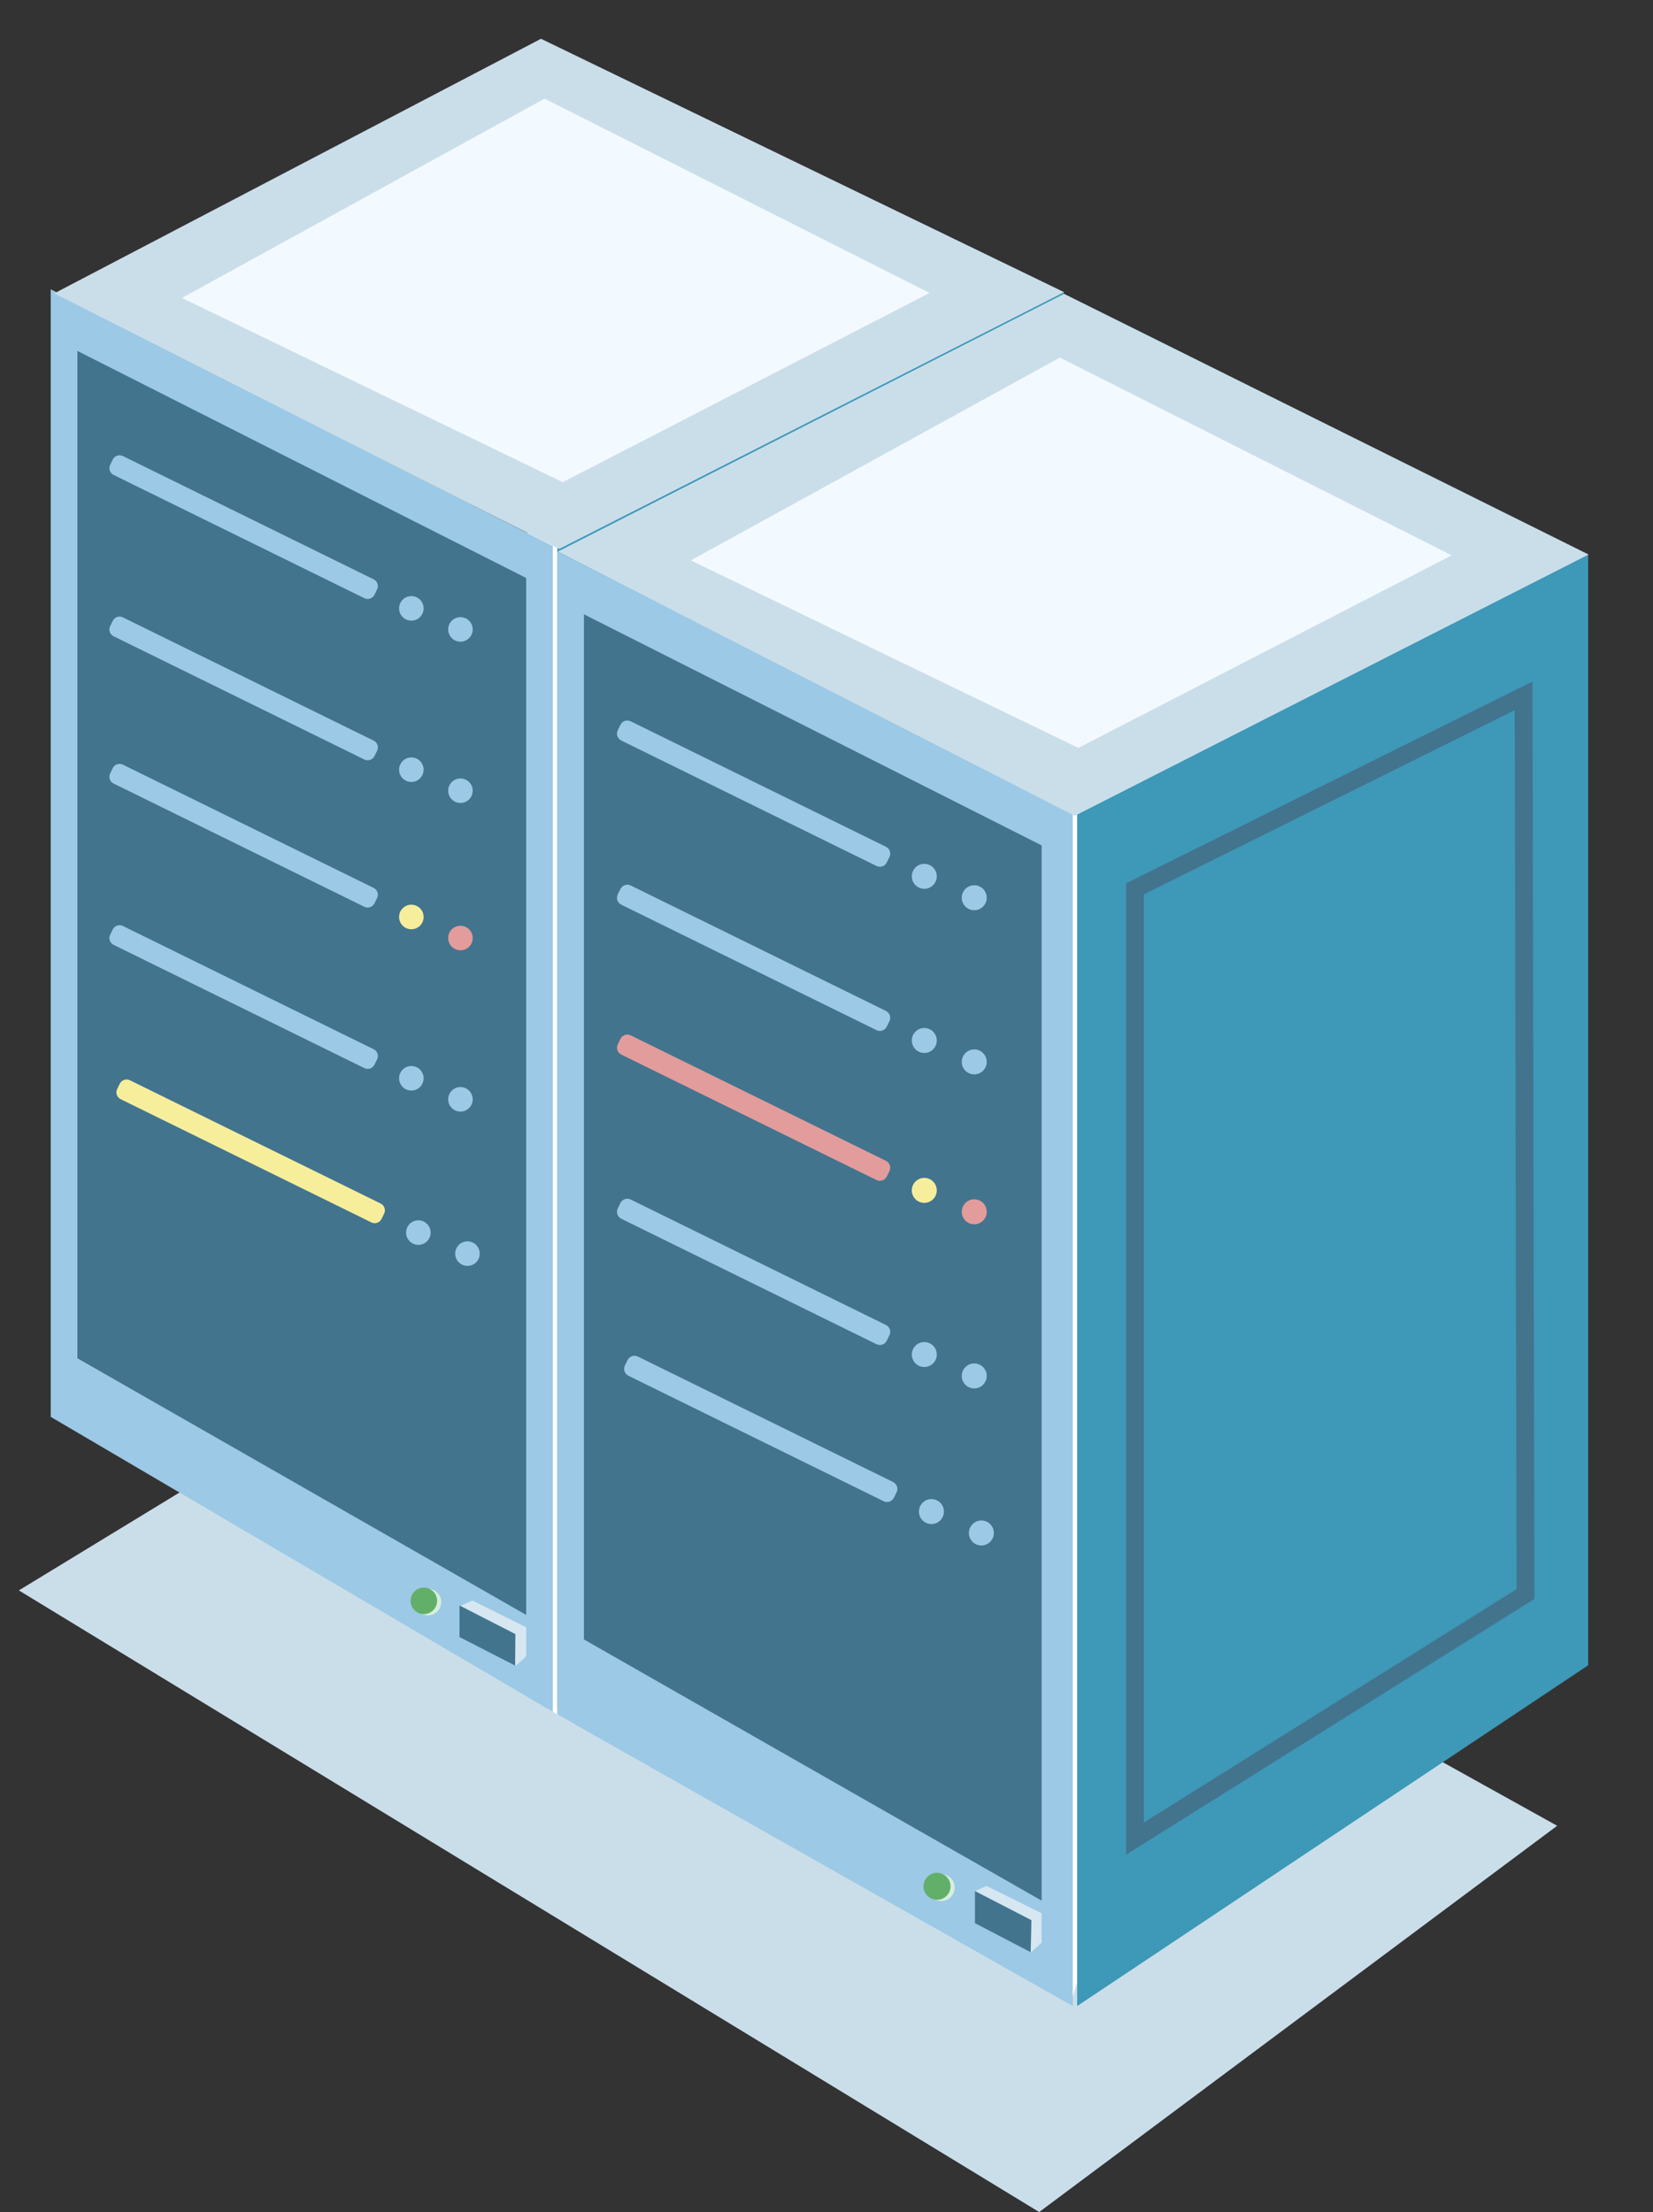 <?xml version="1.0" encoding="utf-8"?>
<!-- Generator: Adobe Illustrator 16.0.0, SVG Export Plug-In . SVG Version: 6.00 Build 0)  -->
<!DOCTYPE svg PUBLIC "-//W3C//DTD SVG 1.1//EN" "http://www.w3.org/Graphics/SVG/1.1/DTD/svg11.dtd">
<svg version="1.1" id="Layer_1" xmlns="http://www.w3.org/2000/svg" xmlns:xlink="http://www.w3.org/1999/xlink" x="0px" y="0px"
	 width="372px" height="497.746px" viewBox="127.984 0 372 497.746" enable-background="new 127.984 0 372 497.746"
	 xml:space="preserve">
<rect x="127.984" y="0" width="372" height="497.746" fill="#333333" stroke="none"/>
<polygon fill="#CADEEA" points="361.848,497.746 132.229,357.865 251.89,284.966 478.417,410.83 "/>
<g>
	<polygon fill="#FFFFFF" points="251.393,384.615 257.225,387.975 266.443,119.892 242.187,119.892 	"/>
	<polygon fill="none" stroke="#42748E" stroke-width="4" stroke-miterlimit="10" points="232.397,37.351 232.397,236.208 
		147.397,290.016 147.397,80.018 	"/>
	<polygon fill="#3E98B7" points="367.403,65.745 366.619,311.828 253.397,384.55 253.397,122.224 	"/>
	<polygon fill="#9CC9E5" points="252.397,385.204 139.397,318.817 139.397,65.097 252.397,122.873 	"/>
	<polygon fill="#CADEEA" points="253.829,123.521 140.201,66.011 249.734,8.726 367.458,65.745 	"/>
	<polygon fill="#D6E7F2" points="246.397,372.675 244.142,374.781 233.347,366.782 231.752,361.259 234.274,360.135 
		246.397,366.166 	"/>
	<polygon fill="#42748E" points="243.905,374.781 231.397,368.36 231.397,361.259 243.971,367.696 	"/>
	<polygon fill="#42748E" points="246.397,363.378 145.397,305.628 145.397,78.962 246.397,130.056 	"/>
	<path fill="#9CC9E5" d="M212.26,133.832c-0.413,0.842-1.432,1.189-2.275,0.775l-56.436-27.738c-0.843-0.415-1.19-1.433-0.776-2.274
		l0.59-1.2c0.414-0.842,1.433-1.188,2.274-0.775l56.436,27.738c0.844,0.416,1.189,1.433,0.778,2.275L212.26,133.832z"/>
	<circle fill="#9CC9E5" cx="220.557" cy="136.895" r="2.762"/>
	<circle fill="#9CC9E5" cx="231.604" cy="141.629" r="2.761"/>
	<path fill="#9CC9E5" d="M212.26,170.131c-0.413,0.841-1.432,1.188-2.275,0.774l-56.436-27.738c-0.843-0.414-1.19-1.432-0.776-2.274
		l0.59-1.201c0.414-0.842,1.433-1.188,2.274-0.775l56.436,27.738c0.844,0.416,1.189,1.434,0.778,2.275L212.26,170.131z"/>
	<circle fill="#9CC9E5" cx="220.557" cy="173.192" r="2.762"/>
	<circle fill="#9CC9E5" cx="231.604" cy="177.927" r="2.761"/>
	<path fill="#9CC9E5" d="M212.26,203.272c-0.413,0.842-1.432,1.189-2.275,0.774l-56.436-27.737c-0.843-0.415-1.19-1.432-0.776-2.274
		l0.59-1.201c0.414-0.842,1.433-1.188,2.274-0.775l56.436,27.738c0.844,0.415,1.189,1.433,0.778,2.274L212.26,203.272z"/>
	<circle fill="#F7EE9C" cx="220.557" cy="206.335" r="2.762"/>
	<circle fill="#E29C9C" cx="231.604" cy="211.069" r="2.761"/>
	<path fill="#9CC9E5" d="M212.26,239.57c-0.413,0.842-1.432,1.19-2.275,0.775l-56.436-27.737c-0.843-0.415-1.19-1.433-0.776-2.274
		l0.59-1.201c0.414-0.841,1.433-1.188,2.274-0.774l56.436,27.738c0.844,0.416,1.189,1.433,0.778,2.274L212.26,239.57z"/>
	<circle fill="#9CC9E5" cx="220.557" cy="242.632" r="2.762"/>
	<circle fill="#9CC9E5" cx="231.604" cy="247.367" r="2.761"/>
	<path fill="#F7EE9C" d="M213.838,274.29c-0.413,0.841-1.432,1.188-2.274,0.774l-56.437-27.737c-0.843-0.415-1.19-1.433-0.776-2.274
		l0.59-1.201c0.415-0.841,1.433-1.188,2.274-0.774l56.435,27.737c0.845,0.416,1.19,1.434,0.779,2.274L213.838,274.29z"/>
	<circle fill="#9CC9E5" cx="222.135" cy="277.354" r="2.762"/>
	<circle fill="#9CC9E5" cx="233.182" cy="282.088" r="2.762"/>
	<circle fill="#D5EFDB" cx="224.302" cy="360.492" r="2.984"/>
	<circle fill="#62AF6A" cx="223.372" cy="360.212" r="2.984"/>
	<polygon fill="none" stroke="#42748E" stroke-width="4" stroke-miterlimit="10" points="352.397,96.992 352.397,295.851 
		267.397,349.657 267.397,139.659 	"/>
	<polygon fill="#F3FAFF" points="254.624,108.494 168.941,67.042 250.542,22.201 337.16,65.917 	"/>
</g>
<g>
	<path fill="#FFFFFF" d="M383.397,185.511c0-5.454-4.308-9.62-9.761-9.62h-4.112c-5.452,0-10.127,4.166-10.127,9.62v241.084
		c0,5.453,8.253,27.281,10.001,22.624l4.12-12.75c5.452,0,9.879-4.421,9.879-9.874V185.511z"/>
	<polygon fill="none" stroke="#42748E" stroke-width="4" stroke-miterlimit="10" points="349.397,95.882 349.397,298.256 
		261.397,353.014 261.397,139.303 	"/>
	<polygon fill="#3E98B7" points="485.396,124.779 485.396,374.716 370.397,451.392 370.397,182.257 	"/>
	<polygon fill="#9CC9E5" points="369.397,451.392 253.397,385.768 253.397,124.119 369.397,182.917 	"/>
	<polygon fill="#CADEEA" points="369.851,183.576 253.507,124.119 367.457,66.123 485.49,124.779 	"/>
	<polygon fill="#D6E7F2" points="362.397,437.136 360.048,439.278 349.037,431.139 347.398,425.519 350.011,424.373 
		362.397,430.511 	"/>
	<polygon fill="#42748E" points="359.938,439.278 347.397,432.745 347.397,425.519 360.1,432.067 	"/>
	<polygon fill="#42748E" points="362.397,427.673 259.397,368.902 259.397,138.23 362.397,190.226 	"/>
	<path fill="#9CC9E5" d="M327.548,194.07c-0.422,0.857-1.457,1.21-2.315,0.789l-57.434-28.228c-0.858-0.422-1.21-1.458-0.79-2.314
		l0.6-1.222c0.421-0.856,1.459-1.209,2.315-0.789l57.434,28.228c0.858,0.423,1.21,1.458,0.791,2.315L327.548,194.07z"/>
	<circle fill="#9CC9E5" cx="335.992" cy="197.187" r="2.81"/>
	<circle fill="#9CC9E5" cx="347.233" cy="202.004" r="2.811"/>
	<path fill="#9CC9E5" d="M327.548,231.01c-0.422,0.855-1.457,1.209-2.315,0.788l-57.434-28.228c-0.858-0.422-1.21-1.458-0.79-2.314
		l0.6-1.222c0.421-0.856,1.459-1.209,2.315-0.788l57.434,28.229c0.858,0.422,1.21,1.458,0.791,2.314L327.548,231.01z"/>
	<circle fill="#9CC9E5" cx="335.992" cy="234.126" r="2.81"/>
	<circle fill="#9CC9E5" cx="347.233" cy="238.944" r="2.811"/>
	<path fill="#E29C9C" d="M327.548,264.737c-0.422,0.856-1.457,1.21-2.315,0.788l-57.434-28.228c-0.858-0.422-1.21-1.458-0.79-2.314
		l0.6-1.222c0.421-0.856,1.459-1.209,2.315-0.788l57.434,28.229c0.858,0.422,1.21,1.457,0.791,2.313L327.548,264.737z"/>
	<circle fill="#F7EE9C" cx="335.992" cy="267.854" r="2.81"/>
	<circle fill="#E29C9C" cx="347.233" cy="272.673" r="2.811"/>
	<path fill="#9CC9E5" d="M327.548,301.677c-0.422,0.857-1.457,1.211-2.315,0.79l-57.434-28.229c-0.858-0.424-1.21-1.459-0.79-2.315
		l0.6-1.222c0.421-0.855,1.459-1.209,2.315-0.788l57.434,28.229c0.858,0.422,1.21,1.457,0.791,2.314L327.548,301.677z"/>
	<circle fill="#9CC9E5" cx="335.992" cy="304.793" r="2.81"/>
	<circle fill="#9CC9E5" cx="347.233" cy="309.611" r="2.811"/>
	<path fill="#9CC9E5" d="M329.154,337.01c-0.42,0.856-1.455,1.211-2.314,0.789l-57.433-28.229c-0.858-0.421-1.211-1.458-0.79-2.313
		l0.6-1.222c0.422-0.856,1.458-1.21,2.315-0.789l57.433,28.229c0.859,0.424,1.211,1.459,0.793,2.314L329.154,337.01z"/>
	<circle fill="#9CC9E5" cx="337.598" cy="340.128" r="2.811"/>
	<circle fill="#9CC9E5" cx="348.839" cy="344.946" r="2.81"/>
	<circle fill="#D5EFDB" cx="339.802" cy="424.737" r="3.036"/>
	<path fill="#62AF6A" d="M341.892,424.451c0,1.674-1.357,3.037-3.035,3.037s-3.038-1.363-3.038-3.037
		c0-1.678,1.36-3.038,3.038-3.038S341.892,422.773,341.892,424.451z"/>
	<polygon fill="none" stroke="#42748E" stroke-width="4" stroke-miterlimit="10" points="470.859,156.578 471.294,358.681 
		383.397,413.711 383.397,200 	"/>
	<polygon fill="#F3FAFF" points="370.662,168.285 283.463,126.099 366.507,80.465 454.656,124.955 	"/>
</g>
</svg>
